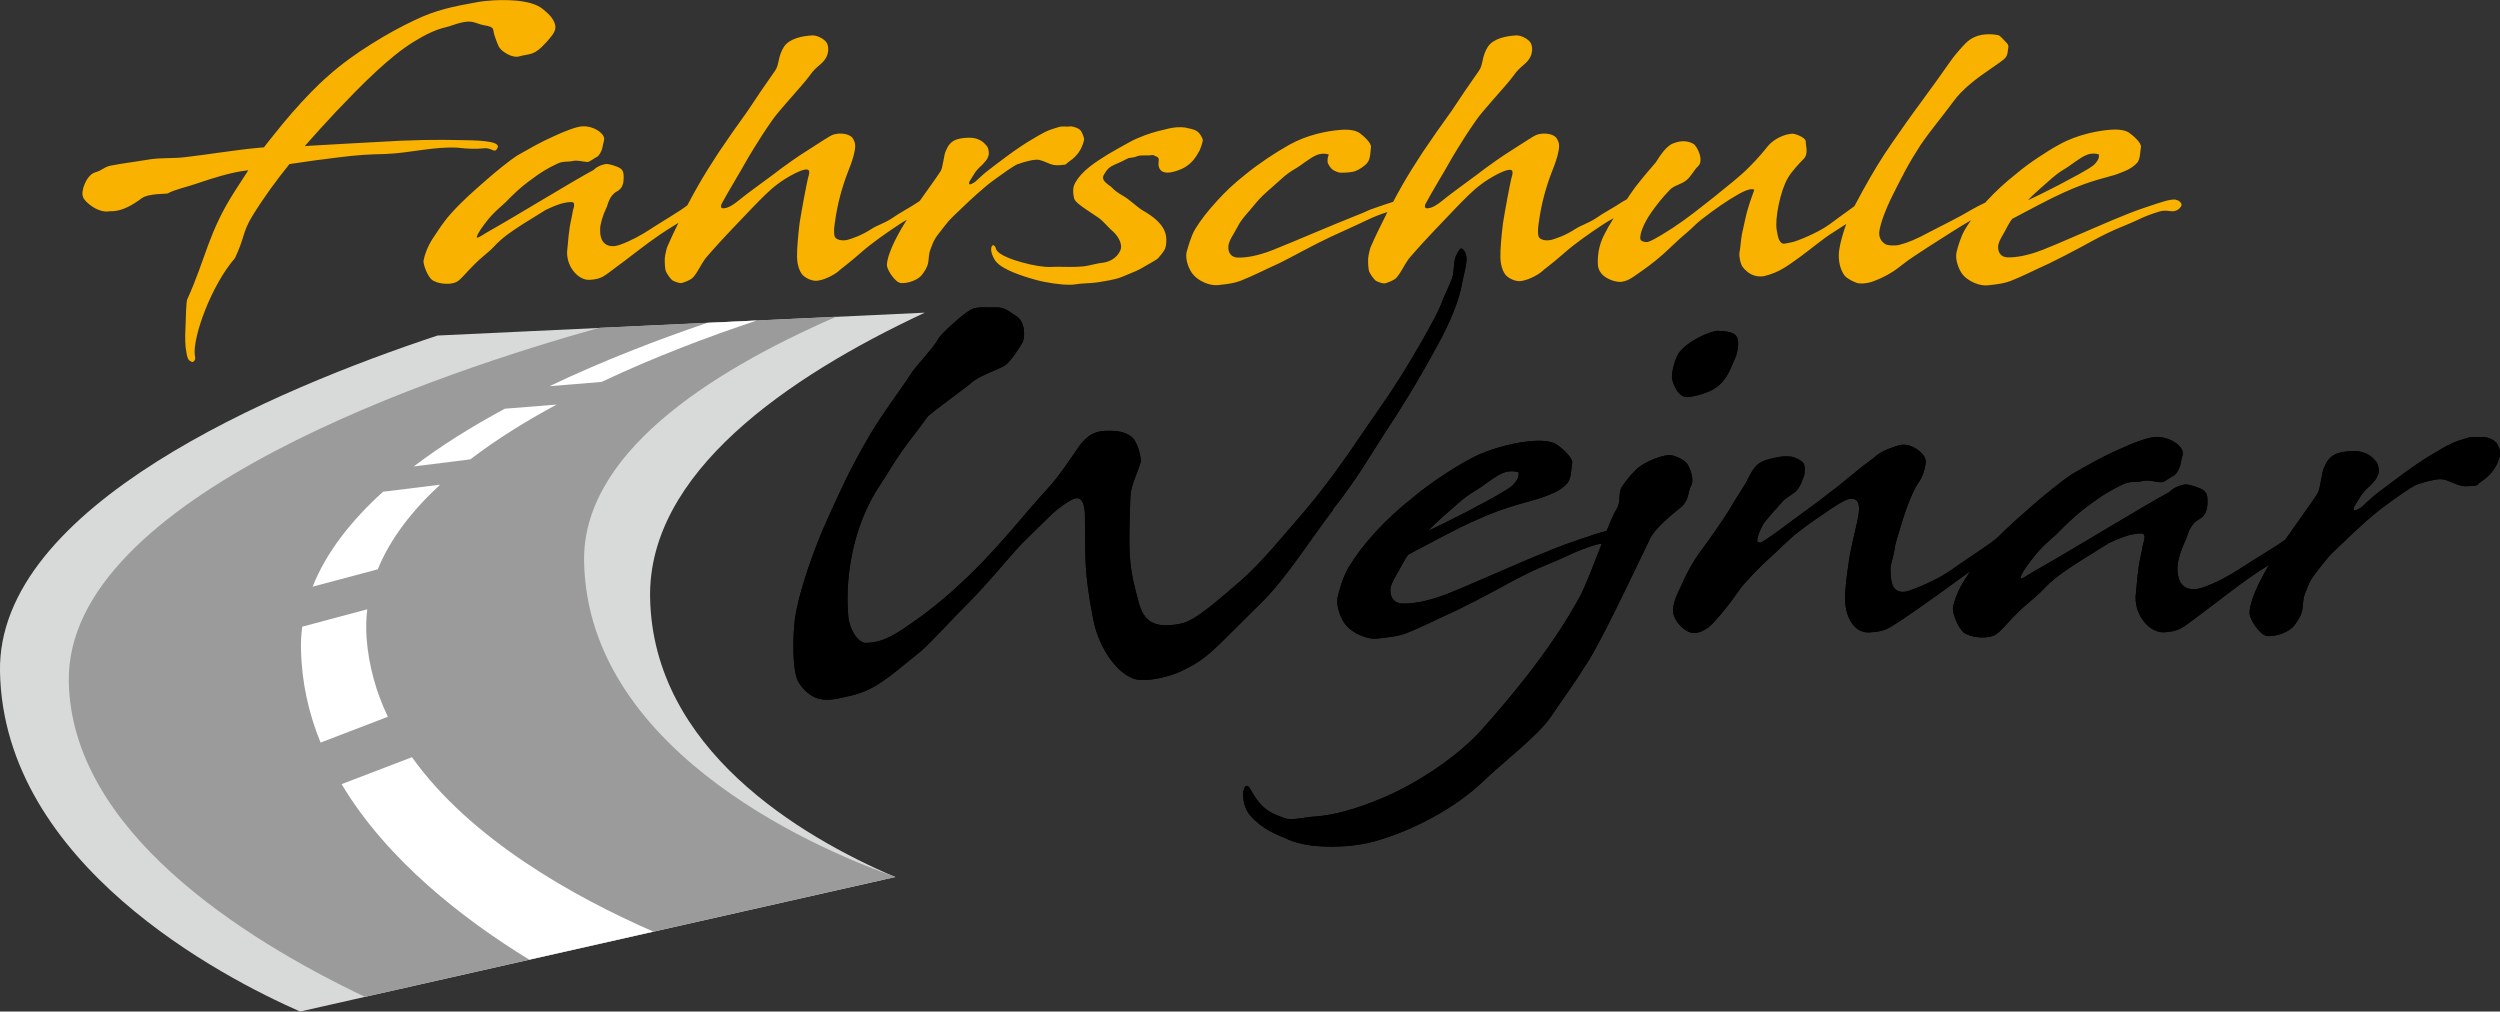 <?xml version="1.0" encoding="UTF-8"?>
<svg id="Motiv" xmlns="http://www.w3.org/2000/svg" viewBox="0 0 223.08 90.26">
  <rect x="0" y="0" width="223.08" height="90.26" fill="#333333" stroke="none"/>
  <defs>
    <style>
      .cls-1 {
        fill: #d8d9d9;
      }

      .cls-2 {
        fill: #9b9b9b;
      }

      .cls-3 {
        fill: #fff;
      }

      .cls-4 {
        fill: #070200;
      }

      .cls-5 {
        fill: #fab200;
      }
    </style>
  </defs>
  <path class="cls-4" d="M150.32,35.42c.48.11,1.99-.35,2.49-.64,1.33-.74,1.62-1.99,1.99-2.76.13-.19.53-1.52.13-2.02-.29-.48-1.35-.45-1.67-.48-.53,0-2.7.85-3.52,2.07-.29.53-.64,1.73-.53,2.26.19.69.53,1.36,1.11,1.57ZM118.94,45.45c2.17-2.71,3.55-5.18,4.51-6.62,1.67-2.55,2.84-4.39,4.8-7.98,1.06-1.91,1.99-4.04,2.25-5.77.21-.96.5-1.89.29-2.42,0-.05-.19-.45-.37-.48-.21-.03-.37.43-.45.56-.26.45-.19,1.04-.32,1.81-.08.43-.58,1.41-.87,2.1-.29.93-1.11,2.37-1.88,3.75-.77,1.28-.98,1.73-2.01,3.35-1.11,1.78-1.91,2.82-3.34,4.94-1.51,2.23-3.21,4.65-5.09,6.86-1.99,2.29-3.84,4.6-5.72,6.25-2.12,1.81-4.11,3.62-5.38,3.85-2.36.48-3.29-.21-3.74-1.86-.37-1.38-.69-2.53-.8-4.15-.11-1.65,0-3.75.05-5.37.03-.93.66-2.13.93-3.08.05-.19-.21-1.6-.74-2.13-.48-.48-1.33-.61-1.75-.61-1.06-.03-2.12-.08-3.26,1.73-.64.88-1.46,2.23-2.62,3.48-1.83,1.97-3.98,4.79-6.89,7.63-1.51,1.46-3.21,2.95-5.22,4.33-2.09,1.49-2.94,1.7-4.03,1.75-.74.03-1.51-1.28-1.59-2.34-.13-1.3-.13-3.43.37-5.77.42-1.99,1.22-4.17,2.54-6.11.5-.72,1.06-1.75,1.78-2.76.72-1.04,1.59-2.1,2.39-3.22.21-.27,3.58-2.71,3.82-2.95.8-.74,2.54-1.25,3.05-1.6.58-.4,1.22-1.46,1.59-2.05.19-.32.37-1.91-.69-2.45-.27-.13-.82-.74-1.7-.69-.61.03-1.64-.11-2.2.19-.77.43-2.7,2.18-2.92,2.61-.4.8-2.09,2.5-2.52,3.24-.9,1.41-2.73,3.75-4,6.06-1.3,2.26-2.23,4.25-3.26,6.54-1.3,2.82-2.7,6.81-3.02,9.2-.19,1.49-.24,4.47.27,5.48.21.43.87,1.33,1.86,1.6.9.24,1.99-.08,2.57-.21,2.44-.48,3.68-1.73,6.49-3.99.95-.8,2.44-2.5,4.43-4.49,1.72-1.75,3.18-3.56,4.24-4.73.21-.27,1.91-1.91,3.02-3,.74-.69,1.48-1.17,1.91-1.38,1.09-.53,1.09,1.22,1.09,1.41.03,1.6,0,3.64.11,5,.16,1.83.48,3.64.74,4.79.64,2.53,2.39,4.79,4.03,4.92,1.11.08,2.7-.32,3.63-.74,1.59-.74,2.39-1.33,4.06-3l3.1-3.08c2.25-2.15,4.66-6.03,6.49-8.37ZM222.7,39.47c-.21-.29-.93-.51-1.17-.48-.56.08-.82-.08-1.35.08-.58.19-1.01.29-1.54.56-.45.21-1.01.56-1.46.82-1.75,1.01-4.03,2.79-5.25,3.72-.34.27-.77.69-1.22,1.09-.03.03-.42.29-.61.29-.13,0-.11-.21,0-.4l.61-.98c.42-.56.66-.69.85-.9.32-.37.5-.51.64-.93.13-.29.03-.96-.19-1.17-.13-.13-.32-.4-.61-.56-.34-.21-.77-.32-1.03-.35-.58-.05-1.33.03-1.78.19-.69.24-.98.74-1.17,1.2-.29.48-.34,2.02-.66,2.45-.45.69-2.01,2.87-2.57,3.67-.1.14-.19.27-.28.4-.93.67-2.34,1.47-4.04,2.58-.77.51-2.12,1.28-3.31,1.67-.74.27-1.43.21-1.86-.27-.26-.32-.42-.8-.4-1.52,0-.56.32-1.62.72-2.42.16-.27.29-1.38,1.19-1.86.66-.37.77-.93.77-1.65,0-.35-.03-.72-.37-.96-.34-.24-1.27-.51-1.54-.51-.32,0-1.06.21-1.51.69-2.12,1.12-8.96,5.32-11.85,6.94-.56.29-1.35.9-1.4.72-.08-.27.93-1.62,1.09-1.78.69-.93,1.51-1.6,2.12-2.15.8-.8,1.62-1.67,3.18-2.79.74-.56,1.64-1.14,2.81-1.67.58-.27,1.11-.16,1.54-.24.69-.19,1.27.08,1.86.08.19,0,.85-.51,1.06-.58.19-.08.56-.69.61-1.09.08-.48.21-.72.19-1.01-.08-.61-1.19-1.41-2.44-1.36-.69.03-2.07.56-3.31,1.14-1.51.66-2.92,1.49-4.08,2.15-1.03.66-2.52,1.91-3.45,2.71-1.28,1.12-2.22,1.94-3.19,2.92-.84.75-2.2,1.54-4.31,3.03-.74.53-2.17,1.25-3.58,1.75-.66.24-1.17.13-1.43-.29-.21-.35-.29-.88-.29-1.7,0-.29.29-1.09.37-1.73.08-.61.32-1.2.64-2.34.45-1.46,1.06-3,1.54-3.64.24-.32.5-.96.58-1.62.08-.4-.13-.72-.4-.98-.58-.58-1.38-.82-1.96-.66-.4.13-1.4.43-1.93.85-.34.32-1.01.77-1.51,1.17-.58.45-1.35,1.12-1.99,1.62-1.22.96-2.2,1.7-3.6,2.71-.4.27-3.02,2.31-3.37,2.34-.11,0-.26-.03-.26-.16-.03-.45.5-1.46.61-1.6.5-.64,1.14-1.33,1.75-2.02.19-.19.98-.66,1.14-.85.42-.48.5-.93.66-1.28.11-.27.11-.72.03-1.06-.11-.29-.69-.61-1.09-.69-.66-.11-1.25,0-2.04.21-.4.11-.95.29-1.3.77-.45.56-.61,1.17-1.01,1.73-.03.05-.93,1.46-1.27,2.07-.64,1.01-1.96,2.9-2.39,3.46-.77.98-1.43,2.29-1.62,2.71-.32.8-.9,1.65-.98,2.66-.08.74.69,1.73,1.43,2.02.66.27,1.33-.11,1.78-.45.34-.27,1.09-1.14,1.59-1.78.48-.64.45-.56,1.19-1.62.4-.56,1.96-2.18,2.65-2.76.72-.64,1.62-1.6,2.54-2.31,1.14-.88,1.54-1.12,2.65-1.89.26-.19,1.43-.98,1.91-1.06.56-.11.87.24.85.8,0,.24.03.24-.13,1.12-.27,1.2-.72,3-.82,4.01-.16.93-.24,1.99-.29,2.55-.11,1.86.72,3.51,2.15,3.43,1.3-.08,1.54-.21,2.86-1.09,1.4-.93,3.34-2.31,5.12-3.62l1.05-.75c-.17.26-.34.51-.5.75-.58.9-.93,1.83-1.06,2.53-.05.43.45,1.75.95,2.18.56.43,1.86.61,2.68.29.53-.19,1.19-1.12,2.17-2.07.64-.66,1.7-1.44,2.15-1.94,1.01-1.09,1.99-1.73,3.37-2.63l2.57-1.6c.21-.11,1.09-.51,1.7-.69.56-.16.95-.19,1.25-.19.29.03.29.27.24.56-.19.64-.13.61-.32,1.46-.27,1.14-.34,2.5-.42,3.24-.29,1.86,1.14,3.64,2.52,3.56,1.35-.08,1.62-.4,2.94-1.38,1.4-1.01,3.26-2.53,5.09-3.78.33-.23.8-.53,1.31-.85-.31.52-.55.99-.86,1.59-.37.74-.9,2.02-.87,2.79.08.56.95,1.91,1.59,1.97.8.05,1.93-.35,2.39-.93.32-.43.61-.85.72-1.38.08-.35.05-.96.24-1.46.16-.32.27-.98.93-1.81,1.3-1.65.93-1.3,2.65-2.92.95-.93,2.6-2.45,3.66-3.19.85-.61,2.2-1.62,2.76-1.83.56-.21,1.59-.48,2.01-.48.5-.03.87.21,1.59.48.5.19.82.16,1.48.11.42-.03.24-.11.69-.4.9-.61,1.43-1.38,1.67-2.42.05-.24-.19-.8-.37-1.06ZM150.93,43.27c.24-.48-.08-1.44-.4-1.91-.34-.4-1.03-.69-1.43-.74-.53-.11-2.44.56-3.18,1.36-.5.48-1.03,1.2-1.19,1.46-.37.56-.05,1.33-.48,1.99-.24.39-.55,1.1-.89,1.95-.56.12-1.29.37-2.66.84-1.06.35-2.31.85-3.6,1.38-1.59.66-3.26,1.41-4.82,2.07-1.14.51-2.25.96-3.15,1.33-1.72.66-3.07.9-4.05.85-.61-.03-1.09-.48-1.01-1.33.11-.66.61-1.28,1.09-2.23.16-.29.32-.56.5-.8l2.97-1.57c.98-.51,2.01-1.04,2.92-1.44.77-.35,1.46-.64,2.12-.88,1.25-.45,2.33-.74,3.29-1.01.42-.11.93-.29,1.48-.53.48-.16,1.11-.58,1.43-.96.34-.4.34-1.36.42-1.78.08-.45-.85-1.28-1.3-1.6-.37-.29-1.14-.45-2.2-.37-.72.05-1.59.19-2.52.43-1.03.27-2.15.64-3.23,1.25-.74.4-1.56.9-2.36,1.44-.93.61-1.83,1.28-2.62,1.94-1.22.96-2.33,1.99-3.26,3-1.09,1.2-1.78,2.1-2.46,3.22-.48.8-.82,1.97-.98,2.66-.16.88.32,1.97.72,2.47.61.74,1.91,1.33,2.84,1.22,1.17-.13,1.86-.21,2.57-.48,1.48-.58,2.62-1.2,4.45-2.02,1.19-.58,2.28-1.14,3.37-1.73,1.03-.56,2.04-1.12,3.13-1.65,1.01-.51,2.39-1.01,3.39-1.49.93-.45,1.8-.77,2.6-1.01.18-.05.35-.07.5-.08-.67,1.72-1.4,3.64-1.91,4.63-2.76,5.13-6.92,9.84-8.85,12.02-2.25,2.47-5.94,4.87-8.98,6.11-2.15.9-4.16,1.46-5.75,1.57-.77.03-2.2.4-2.81.16-.85-.35-1.93-.53-2.97-2.45-.74-1.44-1.14,1.06-.08,2.23,1.11,1.25,2.31,1.65,3.07,1.99.93.45,2.04.69,3.23.74,1.17.08,3.07.03,4.8-.45,3.39-.96,7.21-2.95,9.81-5.48,1.48-1.44,4.8-3.99,5.88-5.61.93-1.38,2.28-3.24,2.92-4.31,1.43-2.02,4.19-8,5.96-11.62.5-1.06,2.36-2.45,2.84-2.87.72-.74.45-1.28.87-1.94ZM129.02,45.87c1.01-.85,1.46-1.38,2.57-2.05.8-.45,1.72-1.3,2.54-1.62.45-.19.98-.19,1.38-.05v.21c0,.37-.37.8-.61,1.01-.21.19-.77.53-1.67,1.04l-2.39,1.28c-1.51.77-2.7,1.36-3.39,1.67.48-.53.95-.93,1.56-1.49Z"/>
  <path d="M150.32,35.42c.48.11,1.99-.35,2.49-.64,1.33-.74,1.62-1.99,1.99-2.76.13-.19.53-1.52.13-2.02-.29-.48-1.35-.45-1.67-.48-.53,0-2.7.85-3.52,2.07-.29.53-.64,1.73-.53,2.26.19.69.53,1.36,1.11,1.57ZM118.94,45.45c2.17-2.71,3.55-5.18,4.51-6.62,1.67-2.55,2.84-4.39,4.8-7.98,1.06-1.91,1.99-4.04,2.25-5.77.21-.96.5-1.89.29-2.42,0-.05-.19-.45-.37-.48-.21-.03-.37.43-.45.56-.26.45-.19,1.04-.32,1.81-.08.43-.58,1.41-.87,2.1-.29.93-1.11,2.37-1.88,3.75-.77,1.28-.98,1.73-2.01,3.35-1.11,1.78-1.91,2.82-3.34,4.94-1.51,2.23-3.21,4.65-5.09,6.86-1.99,2.29-3.84,4.6-5.72,6.25-2.12,1.81-4.11,3.62-5.38,3.85-2.36.48-3.29-.21-3.74-1.86-.37-1.38-.69-2.53-.8-4.15-.11-1.65,0-3.75.05-5.37.03-.93.66-2.13.93-3.08.05-.19-.21-1.6-.74-2.13-.48-.48-1.33-.61-1.75-.61-1.06-.03-2.12-.08-3.26,1.73-.64.88-1.46,2.23-2.62,3.48-1.83,1.97-3.98,4.79-6.89,7.63-1.51,1.46-3.21,2.95-5.22,4.33-2.09,1.49-2.94,1.7-4.03,1.75-.74.03-1.51-1.28-1.59-2.34-.13-1.3-.13-3.43.37-5.77.42-1.99,1.22-4.17,2.54-6.11.5-.72,1.06-1.75,1.78-2.76.72-1.04,1.59-2.1,2.39-3.22.21-.27,3.58-2.71,3.82-2.95.8-.74,2.54-1.25,3.05-1.6.58-.4,1.22-1.46,1.59-2.05.19-.32.37-1.91-.69-2.45-.27-.13-.82-.74-1.7-.69-.61.03-1.64-.11-2.2.19-.77.43-2.7,2.18-2.92,2.61-.4.8-2.09,2.5-2.52,3.24-.9,1.41-2.73,3.75-4,6.06-1.3,2.26-2.23,4.25-3.26,6.54-1.3,2.82-2.7,6.81-3.02,9.2-.19,1.49-.24,4.47.27,5.48.21.43.87,1.33,1.86,1.6.9.24,1.99-.08,2.57-.21,2.44-.48,3.68-1.73,6.49-3.99.95-.8,2.44-2.5,4.43-4.49,1.72-1.75,3.18-3.56,4.24-4.73.21-.27,1.91-1.91,3.02-3,.74-.69,1.48-1.17,1.91-1.38,1.09-.53,1.09,1.22,1.09,1.41.03,1.6,0,3.64.11,5,.16,1.83.48,3.64.74,4.79.64,2.53,2.39,4.79,4.03,4.92,1.11.08,2.7-.32,3.63-.74,1.59-.74,2.39-1.33,4.06-3l3.1-3.08c2.25-2.15,4.66-6.03,6.49-8.37ZM222.7,39.47c-.21-.29-.93-.51-1.17-.48-.56.08-.82-.08-1.35.08-.58.19-1.01.29-1.54.56-.45.21-1.01.56-1.46.82-1.75,1.01-4.03,2.79-5.25,3.72-.34.27-.77.69-1.22,1.09-.03.03-.42.29-.61.29-.13,0-.11-.21,0-.4l.61-.98c.42-.56.66-.69.85-.9.32-.37.5-.51.64-.93.13-.29.03-.96-.19-1.17-.13-.13-.32-.4-.61-.56-.34-.21-.77-.32-1.03-.35-.58-.05-1.33.03-1.78.19-.69.24-.98.74-1.17,1.2-.29.48-.34,2.02-.66,2.45-.45.69-2.01,2.87-2.57,3.67-.1.14-.19.27-.28.4-.93.67-2.34,1.47-4.04,2.58-.77.51-2.12,1.28-3.31,1.67-.74.27-1.43.21-1.86-.27-.26-.32-.42-.8-.4-1.52,0-.56.32-1.62.72-2.42.16-.27.29-1.38,1.19-1.86.66-.37.77-.93.77-1.65,0-.35-.03-.72-.37-.96-.34-.24-1.27-.51-1.54-.51-.32,0-1.06.21-1.51.69-2.12,1.12-8.96,5.32-11.85,6.94-.56.29-1.35.9-1.4.72-.08-.27.93-1.62,1.09-1.78.69-.93,1.51-1.6,2.12-2.15.8-.8,1.62-1.67,3.18-2.79.74-.56,1.64-1.14,2.81-1.67.58-.27,1.11-.16,1.54-.24.69-.19,1.27.08,1.86.08.19,0,.85-.51,1.06-.58.19-.08.56-.69.61-1.09.08-.48.21-.72.19-1.01-.08-.61-1.19-1.41-2.44-1.36-.69.03-2.07.56-3.31,1.14-1.51.66-2.92,1.49-4.08,2.15-1.03.66-2.52,1.91-3.45,2.71-1.28,1.12-2.22,1.94-3.19,2.92-.84.75-2.2,1.54-4.31,3.03-.74.53-2.17,1.25-3.58,1.75-.66.24-1.17.13-1.43-.29-.21-.35-.29-.88-.29-1.7,0-.29.29-1.09.37-1.73.08-.61.32-1.2.64-2.34.45-1.46,1.06-3,1.54-3.64.24-.32.5-.96.58-1.62.08-.4-.13-.72-.4-.98-.58-.58-1.38-.82-1.96-.66-.4.13-1.4.43-1.93.85-.34.32-1.01.77-1.51,1.17-.58.45-1.35,1.12-1.99,1.62-1.22.96-2.2,1.7-3.6,2.71-.4.27-3.02,2.31-3.37,2.34-.11,0-.26-.03-.26-.16-.03-.45.5-1.46.61-1.6.5-.64,1.14-1.33,1.75-2.02.19-.19.98-.66,1.14-.85.42-.48.5-.93.66-1.28.11-.27.11-.72.03-1.06-.11-.29-.69-.61-1.09-.69-.66-.11-1.25,0-2.04.21-.4.11-.95.29-1.3.77-.45.56-.61,1.17-1.01,1.73-.03.05-.93,1.46-1.27,2.07-.64,1.01-1.96,2.9-2.39,3.46-.77.98-1.43,2.29-1.62,2.71-.32.8-.9,1.65-.98,2.66-.08.74.69,1.73,1.43,2.02.66.27,1.33-.11,1.78-.45.34-.27,1.09-1.14,1.59-1.78.48-.64.45-.56,1.19-1.62.4-.56,1.96-2.18,2.65-2.76.72-.64,1.62-1.6,2.54-2.31,1.14-.88,1.54-1.12,2.65-1.89.26-.19,1.43-.98,1.91-1.06.56-.11.87.24.85.8,0,.24.03.24-.13,1.12-.27,1.2-.72,3-.82,4.01-.16.93-.24,1.99-.29,2.55-.11,1.86.72,3.51,2.15,3.43,1.3-.08,1.54-.21,2.86-1.09,1.4-.93,3.34-2.31,5.12-3.62l1.05-.75c-.17.26-.34.51-.5.75-.58.9-.93,1.83-1.06,2.53-.05.43.45,1.75.95,2.18.56.43,1.86.61,2.68.29.53-.19,1.19-1.12,2.17-2.07.64-.66,1.7-1.44,2.15-1.94,1.01-1.09,1.99-1.73,3.37-2.63l2.57-1.6c.21-.11,1.09-.51,1.7-.69.56-.16.95-.19,1.25-.19.29.03.29.27.24.56-.19.64-.13.61-.32,1.46-.27,1.14-.34,2.5-.42,3.24-.29,1.86,1.14,3.64,2.52,3.56,1.35-.08,1.62-.4,2.94-1.38,1.4-1.01,3.26-2.53,5.09-3.78.33-.23.8-.53,1.31-.85-.31.52-.55.99-.86,1.59-.37.74-.9,2.02-.87,2.79.08.56.95,1.91,1.59,1.97.8.05,1.93-.35,2.39-.93.32-.43.61-.85.72-1.38.08-.35.05-.96.24-1.46.16-.32.27-.98.93-1.81,1.3-1.65.93-1.3,2.65-2.92.95-.93,2.6-2.45,3.66-3.19.85-.61,2.2-1.62,2.76-1.83.56-.21,1.59-.48,2.01-.48.5-.03.87.21,1.59.48.5.19.82.16,1.48.11.42-.03.24-.11.69-.4.9-.61,1.43-1.38,1.67-2.42.05-.24-.19-.8-.37-1.06ZM150.93,43.27c.24-.48-.08-1.44-.4-1.91-.34-.4-1.03-.69-1.43-.74-.53-.11-2.44.56-3.18,1.36-.5.48-1.03,1.2-1.19,1.46-.37.56-.05,1.33-.48,1.99-.24.39-.55,1.1-.89,1.95-.56.12-1.29.37-2.66.84-1.06.35-2.31.85-3.6,1.38-1.59.66-3.26,1.41-4.82,2.07-1.14.51-2.25.96-3.15,1.33-1.72.66-3.07.9-4.05.85-.61-.03-1.09-.48-1.01-1.33.11-.66.61-1.28,1.09-2.23.16-.29.32-.56.5-.8l2.97-1.57c.98-.51,2.01-1.04,2.92-1.44.77-.35,1.46-.64,2.12-.88,1.25-.45,2.33-.74,3.29-1.01.42-.11.93-.29,1.48-.53.48-.16,1.11-.58,1.43-.96.34-.4.34-1.36.42-1.78.08-.45-.85-1.28-1.3-1.6-.37-.29-1.14-.45-2.2-.37-.72.05-1.59.19-2.52.43-1.03.27-2.15.64-3.23,1.25-.74.4-1.56.9-2.36,1.44-.93.61-1.83,1.28-2.62,1.94-1.22.96-2.33,1.99-3.26,3-1.09,1.2-1.78,2.1-2.46,3.22-.48.8-.82,1.97-.98,2.66-.16.88.32,1.97.72,2.47.61.74,1.91,1.33,2.84,1.22,1.17-.13,1.86-.21,2.57-.48,1.48-.58,2.62-1.2,4.45-2.02,1.19-.58,2.28-1.14,3.37-1.73,1.03-.56,2.04-1.12,3.13-1.65,1.01-.51,2.39-1.01,3.39-1.49.93-.45,1.8-.77,2.6-1.01.18-.05.35-.07.5-.08-.67,1.72-1.4,3.64-1.91,4.63-2.76,5.13-6.92,9.84-8.85,12.02-2.25,2.47-5.94,4.87-8.98,6.11-2.15.9-4.16,1.46-5.75,1.57-.77.03-2.2.4-2.81.16-.85-.35-1.93-.53-2.97-2.45-.74-1.44-1.14,1.06-.08,2.23,1.11,1.25,2.31,1.65,3.07,1.99.93.45,2.04.69,3.23.74,1.17.08,3.07.03,4.8-.45,3.39-.96,7.21-2.95,9.81-5.48,1.48-1.44,4.8-3.99,5.88-5.61.93-1.38,2.28-3.24,2.92-4.31,1.43-2.02,4.19-8,5.96-11.62.5-1.06,2.36-2.45,2.84-2.87.72-.74.45-1.28.87-1.94ZM129.02,45.87c1.01-.85,1.46-1.38,2.57-2.05.8-.45,1.72-1.3,2.54-1.62.45-.19.98-.19,1.38-.05v.21c0,.37-.37.8-.61,1.01-.21.19-.77.53-1.67,1.04l-2.39,1.28c-1.51.77-2.7,1.36-3.39,1.67.48-.53.95-.93,1.56-1.49Z"/>
  <g>
    <path class="cls-1" d="M58.01,53.35c-.21-11.11,12.14-19.67,24.51-25.45l-43.48,2.04C24.56,34.74-.28,45.15,0,59.94c.33,17.2,19.91,27.3,26.78,30.32l53.1-12c-8.52-3.65-21.61-11.44-21.87-24.91Z"/>
    <path class="cls-2" d="M52.12,50.12c-.18-9.47,10.84-16.78,22.5-21.86l-21.15.99c-13.83,3.86-47.64,14.99-47.33,31.59.25,13.23,15.39,22.85,26.42,28.11l47.36-10.7c-5.56-1.93-27.47-10.66-27.8-28.13Z"/>
    <g>
      <path class="cls-3" d="M53.68,34.08c4.67-2.21,9.51-4.04,13.85-5.48l-4.42.21c-4.31,1.46-9.25,3.35-14.08,5.65l4.65-.38Z"/>
      <path class="cls-3" d="M49.68,36.1l-4.63.37c-2.9,1.56-5.67,3.28-8.13,5.15l5.05-.63c2.32-1.78,4.95-3.41,7.72-4.9Z"/>
      <path class="cls-3" d="M36.75,67.57l-6.27,2.4c4.07,6.8,10.87,12.06,16.74,15.66l11.08-2.5c-7.12-3.11-16.32-8.25-21.54-15.56Z"/>
      <path class="cls-3" d="M27.9,52.35l5.81-1.55c1.11-2.73,3.06-5.24,5.56-7.55l-5.09.63c-2.84,2.57-5.06,5.39-6.28,8.46Z"/>
      <path class="cls-3" d="M28.61,66.26l6-2.3c-1.04-2.18-1.71-4.52-1.9-7.03-.06-.87-.04-1.73.06-2.56l-5.8,1.55c-.09.67-.13,1.35-.11,2.04.06,2.95.69,5.72,1.75,8.31Z"/>
    </g>
  </g>
  <path class="cls-5" d="M90.88,14.63c.44-.17,1.25-.38,1.58-.38.4-.02.69.17,1.25.38.4.15.65.13,1.17.08.33-.02.19-.08.54-.31.71-.48,1.12-1.09,1.31-1.9.04-.19-.15-.63-.29-.84-.17-.23-.73-.4-.92-.38-.44.06-.65-.06-1.06.06-.46.15-.79.23-1.21.44-.35.17-.79.44-1.15.65-1.37.79-3.17,2.19-4.12,2.93-.27.21-.6.54-.96.86-.02.02-.33.23-.48.23-.1,0-.08-.17,0-.31l.48-.77c.33-.44.52-.54.67-.71.25-.29.4-.4.5-.73.1-.23.02-.75-.15-.92-.1-.1-.25-.31-.48-.44-.27-.17-.6-.25-.81-.27-.46-.04-1.04.02-1.4.15-.54.19-.77.59-.92.94-.23.38-.27,1.59-.52,1.92-.31.48-1.31,1.87-1.84,2.62-.05.03-.09.05-.12.08-.69.48-1.58.92-2.35,1.46-.73.48-1.31.61-1.87.98-.92.59-1.65.81-2.06.94-.46.13-1.15.04-1.21-.36-.08-.38-.02-.81.08-1.46.19-1.32.56-2.76,1.08-4.12.31-.77.54-1.42.62-1.88.15-.65.04-.9-.12-1.19-.29-.48-1.19-.56-1.79-.36-.35.13-1.17.71-2.15,1.32-.52.33-1.02.65-1.48.98-.67.46-1.27.92-1.85,1.36-.9.67-2.1,1.53-2.77,2.07-.85.71-1.21.81-1.52.84-.35,0-.19-.33-.19-.36.23-.44.6-1.09,1.35-2.36.44-.71.87-1.55,1.52-2.59.44-.73.98-1.57,1.65-2.53.31-.46.92-1.15,1.5-1.82.75-.86,1.52-1.71,1.83-2.15.4-.56.54-.65,1.06-1.11.85-.75.65-1.65.46-1.9-.35-.44-.98-.63-1.25-.61-.87.04-2.06.27-2.54,1.02-.56.88-.4,1.59-.79,2.13l-1.25,1.8-1.19,1.78c-.98,1.36-1.83,2.57-2.6,3.72l-.96,1.5c-.27.44-.54.88-.79,1.32-.35.6-.7,1.25-1.04,1.89-.71.56-1.92,1.23-3.41,2.2-.6.4-1.67,1-2.6,1.32-.58.21-1.12.17-1.46-.21-.21-.25-.33-.63-.31-1.19,0-.44.25-1.27.56-1.9.12-.21.23-1.09.94-1.46.52-.29.6-.73.6-1.3,0-.27-.02-.56-.29-.75s-1-.4-1.21-.4c-.25,0-.83.17-1.19.54-1.67.88-7.04,4.18-9.31,5.45-.44.23-1.06.71-1.1.56-.06-.21.73-1.27.85-1.4.54-.73,1.19-1.25,1.67-1.69.62-.63,1.27-1.32,2.5-2.19.58-.44,1.29-.9,2.21-1.32.46-.21.87-.13,1.21-.19.54-.15,1,.06,1.46.06.15,0,.67-.4.83-.46.15-.06.44-.54.48-.86.06-.38.17-.56.15-.79-.06-.48-.94-1.11-1.92-1.07-.54.02-1.62.44-2.6.9-1.19.52-2.29,1.17-3.21,1.69-.81.52-1.98,1.5-2.71,2.13-1.33,1.17-2.21,1.92-3.27,3.11-.67.75-1.15,1.53-1.58,2.17-.46.71-.73,1.44-.83,1.99-.04.33.35,1.38.75,1.71.44.33,1.46.48,2.1.23.42-.15.94-.88,1.71-1.63.5-.52,1.33-1.13,1.69-1.53.79-.86,1.56-1.36,2.65-2.07l2.02-1.25c.17-.08.85-.4,1.33-.54.44-.13.75-.15.98-.15.23.02.23.21.19.44-.15.5-.1.48-.25,1.15-.21.9-.27,1.96-.33,2.55-.23,1.46.9,2.86,1.98,2.8,1.06-.06,1.27-.31,2.31-1.09,1.1-.79,2.56-1.99,4-2.97.39-.27,1.02-.66,1.62-1.03-.37.76-.72,1.48-.99,2.12-.06.13-.19.65-.23,1.02-.02.33.02.98.08,1.15.04.15.4.71.62.86.27.15.62.23.73.23.19,0,.96-.31,1.12-.54.44-.52.62-1.04,1.08-1.67.77-.9,1.77-1.99,2.33-2.57l1.85-1.94c.79-.81,1.54-1.59,2.25-2.11.69-.54,2.67-1.71,2.81-1.17.04.15,0,.29-.02.36-.1.31-.25,1.11-.42,1.99-.15.81-.31,1.69-.4,2.28-.12.96-.25,2.32-.23,3.07,0,.29.1,1.27.6,1.67.35.29.73.4.98.42.73.06,1.83-.61,2.02-.77.35-.33.96-.73,2.15-1.78.92-.81,2.23-1.73,3.48-2.55.15-.1.35-.22.57-.34-.47.73-.73,1.2-1.09,1.91-.29.59-.71,1.59-.69,2.19.06.44.75,1.5,1.25,1.55.62.04,1.52-.27,1.87-.73.25-.33.48-.67.56-1.09.06-.27.04-.75.19-1.15.12-.25.21-.77.73-1.42,1.02-1.3.73-1.02,2.08-2.3.75-.73,2.04-1.92,2.87-2.51.67-.48,1.73-1.27,2.17-1.44ZM40.92,13.19c.79.08,1.44.13,2.31.04.67-.06.92.52,1.17-.04.31-.65-1.96-.67-3.42-.69-1.94-.04-4.06-.04-7.69.19-1.33.08-3.29.17-5.56.31l-.54.04c.9-1.02,1.81-2.03,2.77-3.05,1.12-1.17,2.33-2.44,3.58-3.59,1.12-1.04,2.29-2.01,3.42-2.7.9-.56,1.96-1.09,2.83-1.27.33-.06,1.21-.46,1.94-.5.56-.04.98.25,1.5.33.77.13.79.27.83.67.04.19.35,1.11.52,1.34.27.38,1.15.92,1.71.77,1.04-.29,1.33-.02,2.44-1.25.37-.42.81-.88.83-1.32.02-.63-.56-1.21-1.06-1.61-.56-.5-1.52-.73-2.54-.81-1.27-.1-2.65,0-3.42.15-2.08.38-3.62.67-5.56,1.61-1.19.56-2.5,1.27-3.83,2.11-1.35.84-2.69,1.8-3.85,2.84-.54.46-1.04.96-1.54,1.46-1.12,1.15-2.21,2.4-3.27,3.74-.31.38-.62.77-.94,1.19l-.48.04c-2.08.19-4.44.59-6.6.84-1.1.13-2.1.02-3.23.21-1.37.23-2.29.33-3.25.52-.69.1-.79.42-1.52.63-.75.23-1.29,1.67-1.06,2.19.08.36,1.31,1.48,2.37,1.27.29-.02,1.15.13,2.85-1.15.62-.46,2.19-.38,2.33-.44.71-.38,1.69-.56,2.65-.9,1.42-.48,2.98-.98,4.4-1.15.04,0,.08,0,.15-.02l-1.19,1.84c-2.4,3.72-2.6,6.04-4.27,9.7-.08.23-.12,1.42-.15,2.53-.04.84-.04,1.57.08,2.17.06.4.15.67.29.75.12.06.21.17.31.1.27-.15.19-.46.15-.59-.19-1.65,1.5-6.27,3.58-8.65.87-1.82.67-2.3,1.54-3.74,1.04-1.69,2.15-3.2,3.33-4.66,1.54-.23,3-.44,4.31-.59,1.87-.23,2.58-.27,4.27-.31,2.19-.08,4.31-.69,6.5-.56ZM107.07,13.37c.08-.25.29-.71.25-.94-.04-.1-.19-.5-.52-.73-.33-.21-.85-.25-.98-.31-.5-.08-1.02-.04-1.54.08-.56.13-1.35.31-2.15.61-.5.19-1,.4-1.46.67-.52.29-1.15.63-1.77,1-.58.36-1.17.73-1.67,1.13-.56.44-1,.92-1.27,1.4-.1.19-.31.54-.12,1.4.06.29.54.65,1.12,1.04.33.23.71.46,1.06.71.44.31.79.77,1.12,1.07.6.48,1.08,1.27.83,1.84-.35.81-1.15,1.04-1.48,1.09-.62.06-1.25.27-1.73.33-1.35.13-2.08,0-2.92.06-.6.04-1.65-.13-2.62-.4-.48-.13-.96-.29-1.35-.46-.54-.23-.94-.5-1-.77-.21-.73-.81-.08-.06,1.07.15.21.44.46.83.67.48.27,1.06.5,1.69.71.69.23,1.37.42,1.9.52,1.08.21,2.17.31,2.75.21.52-.1,1.27-.08,1.92-.17.77-.13,1.65-.25,2.23-.5.52-.23,1.08-.42,1.6-.69.79-.46,1.54-.86,1.62-.98.54-.63.62-.77.69-1.13.12-.81-.06-1.38-.52-1.92-.44-.54-1.21-1.02-1.6-1.23-.56-.36-1.15-.96-1.67-1.25-.4-.23-.83-.52-1.04-.77-.21-.23-1.04-.59-.71-1.13.29-.52.5-.69.9-.88.27-.13.65-.27,1.19-.56.17-.13.48-.04.85-.21.33-.15,1.06-.04,1.25-.1.29-.06.33.06.44.1.12.04.23.06.27.27,0,.13-.04.48-.02.54.08.56.52.69,1,.63.5-.06,1.08-.31,1.27-.42.71-.4,1.06-.92,1.42-1.59ZM194.13,17.8c-.62,0-1.08.17-2.75.73-.83.27-1.81.67-2.83,1.09-1.25.52-2.56,1.11-3.79,1.63-.9.4-1.77.75-2.48,1.04-1.35.52-2.42.71-3.19.67-.48-.02-.85-.38-.79-1.04.08-.52.48-1,.85-1.76.12-.23.25-.44.4-.63l2.33-1.23c.77-.4,1.58-.81,2.29-1.13.6-.27,1.15-.5,1.67-.69.98-.36,1.83-.59,2.58-.79.33-.08.73-.23,1.17-.42.37-.13.87-.46,1.12-.75.27-.31.27-1.07.33-1.4.06-.36-.67-1-1.02-1.25-.29-.23-.9-.36-1.73-.29-.56.04-1.25.15-1.98.33-.81.21-1.69.5-2.54.98-.58.31-1.23.71-1.85,1.13-.73.48-1.44,1-2.06,1.53-.96.75-1.83,1.57-2.56,2.36-.05.05-.09.11-.14.16-.49.24-.98.49-1.23.64-1.25.75-2.52,1.34-3.69,1.96-1.27.69-2,.98-2.79,1.19-.23.06-.98.08-1.23-.08-.48-.31-.54-.73-.54-1.02.1-.92.69-2.28,1.04-3.01.37-.75.81-1.63,1.27-2.49.44-.81.92-1.61,1.37-2.3,1-1.46,1.79-2.34,2.85-3.78.87-1.25,2.29-2.28,3.52-3.11l.54-.38c.85-.59.83-.61.94-1.5.02-.19-.12-.33-.21-.42-.23-.23-.52-.59-.69-.63-.33-.08-1.31-.19-2.08.15-.69.29-1.08.84-1.44,1.23-.08.1-.42.46-.85,1.09-.62.88-1.52,2.15-2.54,3.53-.9,1.21-1.73,2.4-2.54,3.57-1.08,1.55-1.75,2.7-2.62,4.26-.22.41-.5.92-.77,1.43-.94.67-1.9,1.38-2.25,1.64-1.06.77-3,1.53-3.31,1.57-.15.02-.69.17-.81.13-.46-.13-.5-.98-.56-1.21-.19-.98.33-3.55,1-4.66.37-.63,1.06-1.34,1.42-1.71.44-.46.15-1.23.17-1.5.04-.38-.92-.73-1.17-.73-.69.02-1.67.44-2.23,1.13-.33.42-.87,1.07-1.6,1.8-.85.88-2.02,1.76-3.1,2.65-1.29,1.02-2.52,2.01-3.79,2.84-1.52.98-2.12,1.27-2.33,1.25-.52-.04-.58-.21-.54-.5.02-.27.19-1.02,1.02-2.21.52-.71.83-1.13,1.6-1.94.4-.42,1-.48,1.48-.86.4-.31.73-.96,1.02-1.23.62-.5-.06-1.86-.4-2.03-.27-.15-.87-.42-1.83-.02-.75.31-1.4,1.55-1.52,1.69-.33.38-1.06,1.21-1.87,2.26-.31.43-.41.59-.7,1.02-.15.08-.31.17-.41.23-.69.48-1.58.92-2.35,1.46-.73.48-1.31.61-1.87.98-.92.59-1.65.81-2.06.94-.46.13-1.15.04-1.21-.36-.08-.38-.02-.81.08-1.46.19-1.32.56-2.76,1.08-4.12.31-.77.54-1.42.62-1.88.15-.65.04-.9-.12-1.19-.29-.48-1.19-.56-1.79-.36-.35.13-1.17.71-2.15,1.32-.52.33-1.02.65-1.48.98-.67.46-1.27.92-1.85,1.36-.9.67-2.1,1.53-2.77,2.07-.85.71-1.21.81-1.52.84-.35,0-.19-.33-.19-.36.23-.44.6-1.09,1.35-2.36.44-.71.87-1.55,1.52-2.59.44-.73.98-1.57,1.65-2.53.31-.46.92-1.15,1.5-1.82.75-.86,1.52-1.71,1.83-2.15.4-.56.54-.65,1.06-1.11.85-.75.65-1.65.46-1.9-.35-.44-.98-.63-1.25-.61-.87.04-2.06.27-2.54,1.02-.56.88-.4,1.59-.79,2.13l-1.25,1.8-1.19,1.78c-.98,1.36-1.83,2.57-2.6,3.72l-.96,1.5c-.27.44-.54.88-.79,1.32-.29.5-.58,1.04-.87,1.58-.38.11-.88.29-1.61.54-.77.25-.69.31-1.65.67-2.06.81-5.6,2.34-7.48,3.09-1.33.52-2.42.71-3.17.67-.48-.02-.85-.38-.79-1.04.06-.52.46-1,.85-1.76.35-.69.9-1.19,1.48-1.92.52-.65.94-1,1.56-1.55.79-.67,1.12-1.09,2-1.61.65-.36,1.37-1.02,2-1.27.37-.15.79-.15,1.08-.04l-.04.08c-.1.25-.08.44-.08.54,0,.23.29.63.48.75.17.1.46.25.69.25.27,0,.85,0,1.27-.13.37-.13.87-.46,1.1-.75.29-.31.29-1.07.33-1.4.06-.36-.65-1-1-1.25-.31-.23-.9-.36-1.73-.29-1.19.1-2.92.42-4.54,1.32-1.21.67-2.75,1.69-3.92,2.65-.96.75-1.83,1.57-2.54,2.36-.85.94-1.42,1.65-1.96,2.53-.37.63-.62,1.55-.77,2.09-.12.69.25,1.55.58,1.94.48.59,1.48,1.04,2.23.96.92-.1,1.44-.17,2-.38,1.17-.46,2.06-.94,3.5-1.59.87-.42,3-1.61,4.52-2.32,1.12-.52,2.31-1.04,3.25-1.5.67-.32,1.27-.55,1.85-.73-.02.05-.05.09-.07.14-.54,1.07-1.04,2.09-1.42,2.97-.06.13-.19.65-.23,1.02-.02.33.02.98.08,1.15.04.15.4.71.62.86.27.15.62.23.73.23.19,0,.96-.31,1.12-.54.44-.52.62-1.04,1.08-1.67.77-.9,1.77-1.99,2.33-2.57l1.85-1.94c.79-.81,1.54-1.59,2.25-2.11.69-.54,2.67-1.71,2.81-1.17.04.15,0,.29-.02.36-.1.31-.25,1.11-.42,1.99-.15.81-.31,1.69-.4,2.28-.12.96-.25,2.32-.23,3.07,0,.29.1,1.27.6,1.67.35.29.73.4.98.42.73.06,1.83-.61,2.02-.77.35-.33.96-.73,2.15-1.78.92-.81,2.23-1.73,3.48-2.55.22-.14.53-.33.87-.51-.33.52-.63,1.05-.89,1.58-.4.81-.52,1.61-.52,2.32,0,.44.06.73.37,1.09.35.4,1.15.73,1.73.69.35-.06.6-.13,1.06-.44.92-.63,1.83-1.27,2.65-2.01.71-.63,1.35-1.3,2.06-1.88.52-.42.83-.81,1.4-1.25,1.17-.9,2.25-1.67,3.35-2.28.81-.44,1.15-.46,1.35-.36-.81,2.19-.79,2.63-1.1,3.93-.12.65-.12,1.15-.23,1.69-.04.42.1.88.17,1.04.06.23.42.63.83.86.44.23.9.25,1.19.19,1.42-.33,2.23-1.02,3.21-1.71.65-.46,2.25-1.78,2.96-2.19l1.17-.76c-.32.92-.55,1.74-.63,2.35-.08.52-.06,1.59.52,2.3.19.23.9.61,1.23.65.52.06,1.04-.08,1.27-.17.46-.17,1.52-.59,2.52-1.42.75-.61,1.75-1.21,2.6-1.78,1.34-.85,2.53-1.63,3.63-2.26-.19.26-.37.53-.54.82-.37.63-.65,1.55-.77,2.09-.12.69.25,1.55.56,1.94.48.59,1.5,1.04,2.23.96.92-.1,1.46-.17,2.02-.38,1.17-.46,2.06-.94,3.5-1.59.94-.46,1.79-.9,2.65-1.36.81-.44,1.6-.88,2.46-1.3.79-.4,1.87-.79,2.67-1.17.73-.36,1.42-.61,2.04-.79.65-.19,1.02.08,1.42-.06.31-.1.54-.38.54-.54,0-.19-.29-.44-.54-.44ZM182.19,16.7c.79-.67,1.15-1.09,2.02-1.61.62-.36,1.35-1.02,2-1.27.35-.15.77-.15,1.08-.04v.17c0,.29-.29.63-.48.79-.17.15-.6.42-1.31.81l-1.87,1c-1.19.61-2.12,1.07-2.67,1.32.37-.42.75-.73,1.23-1.17Z"/>
</svg>